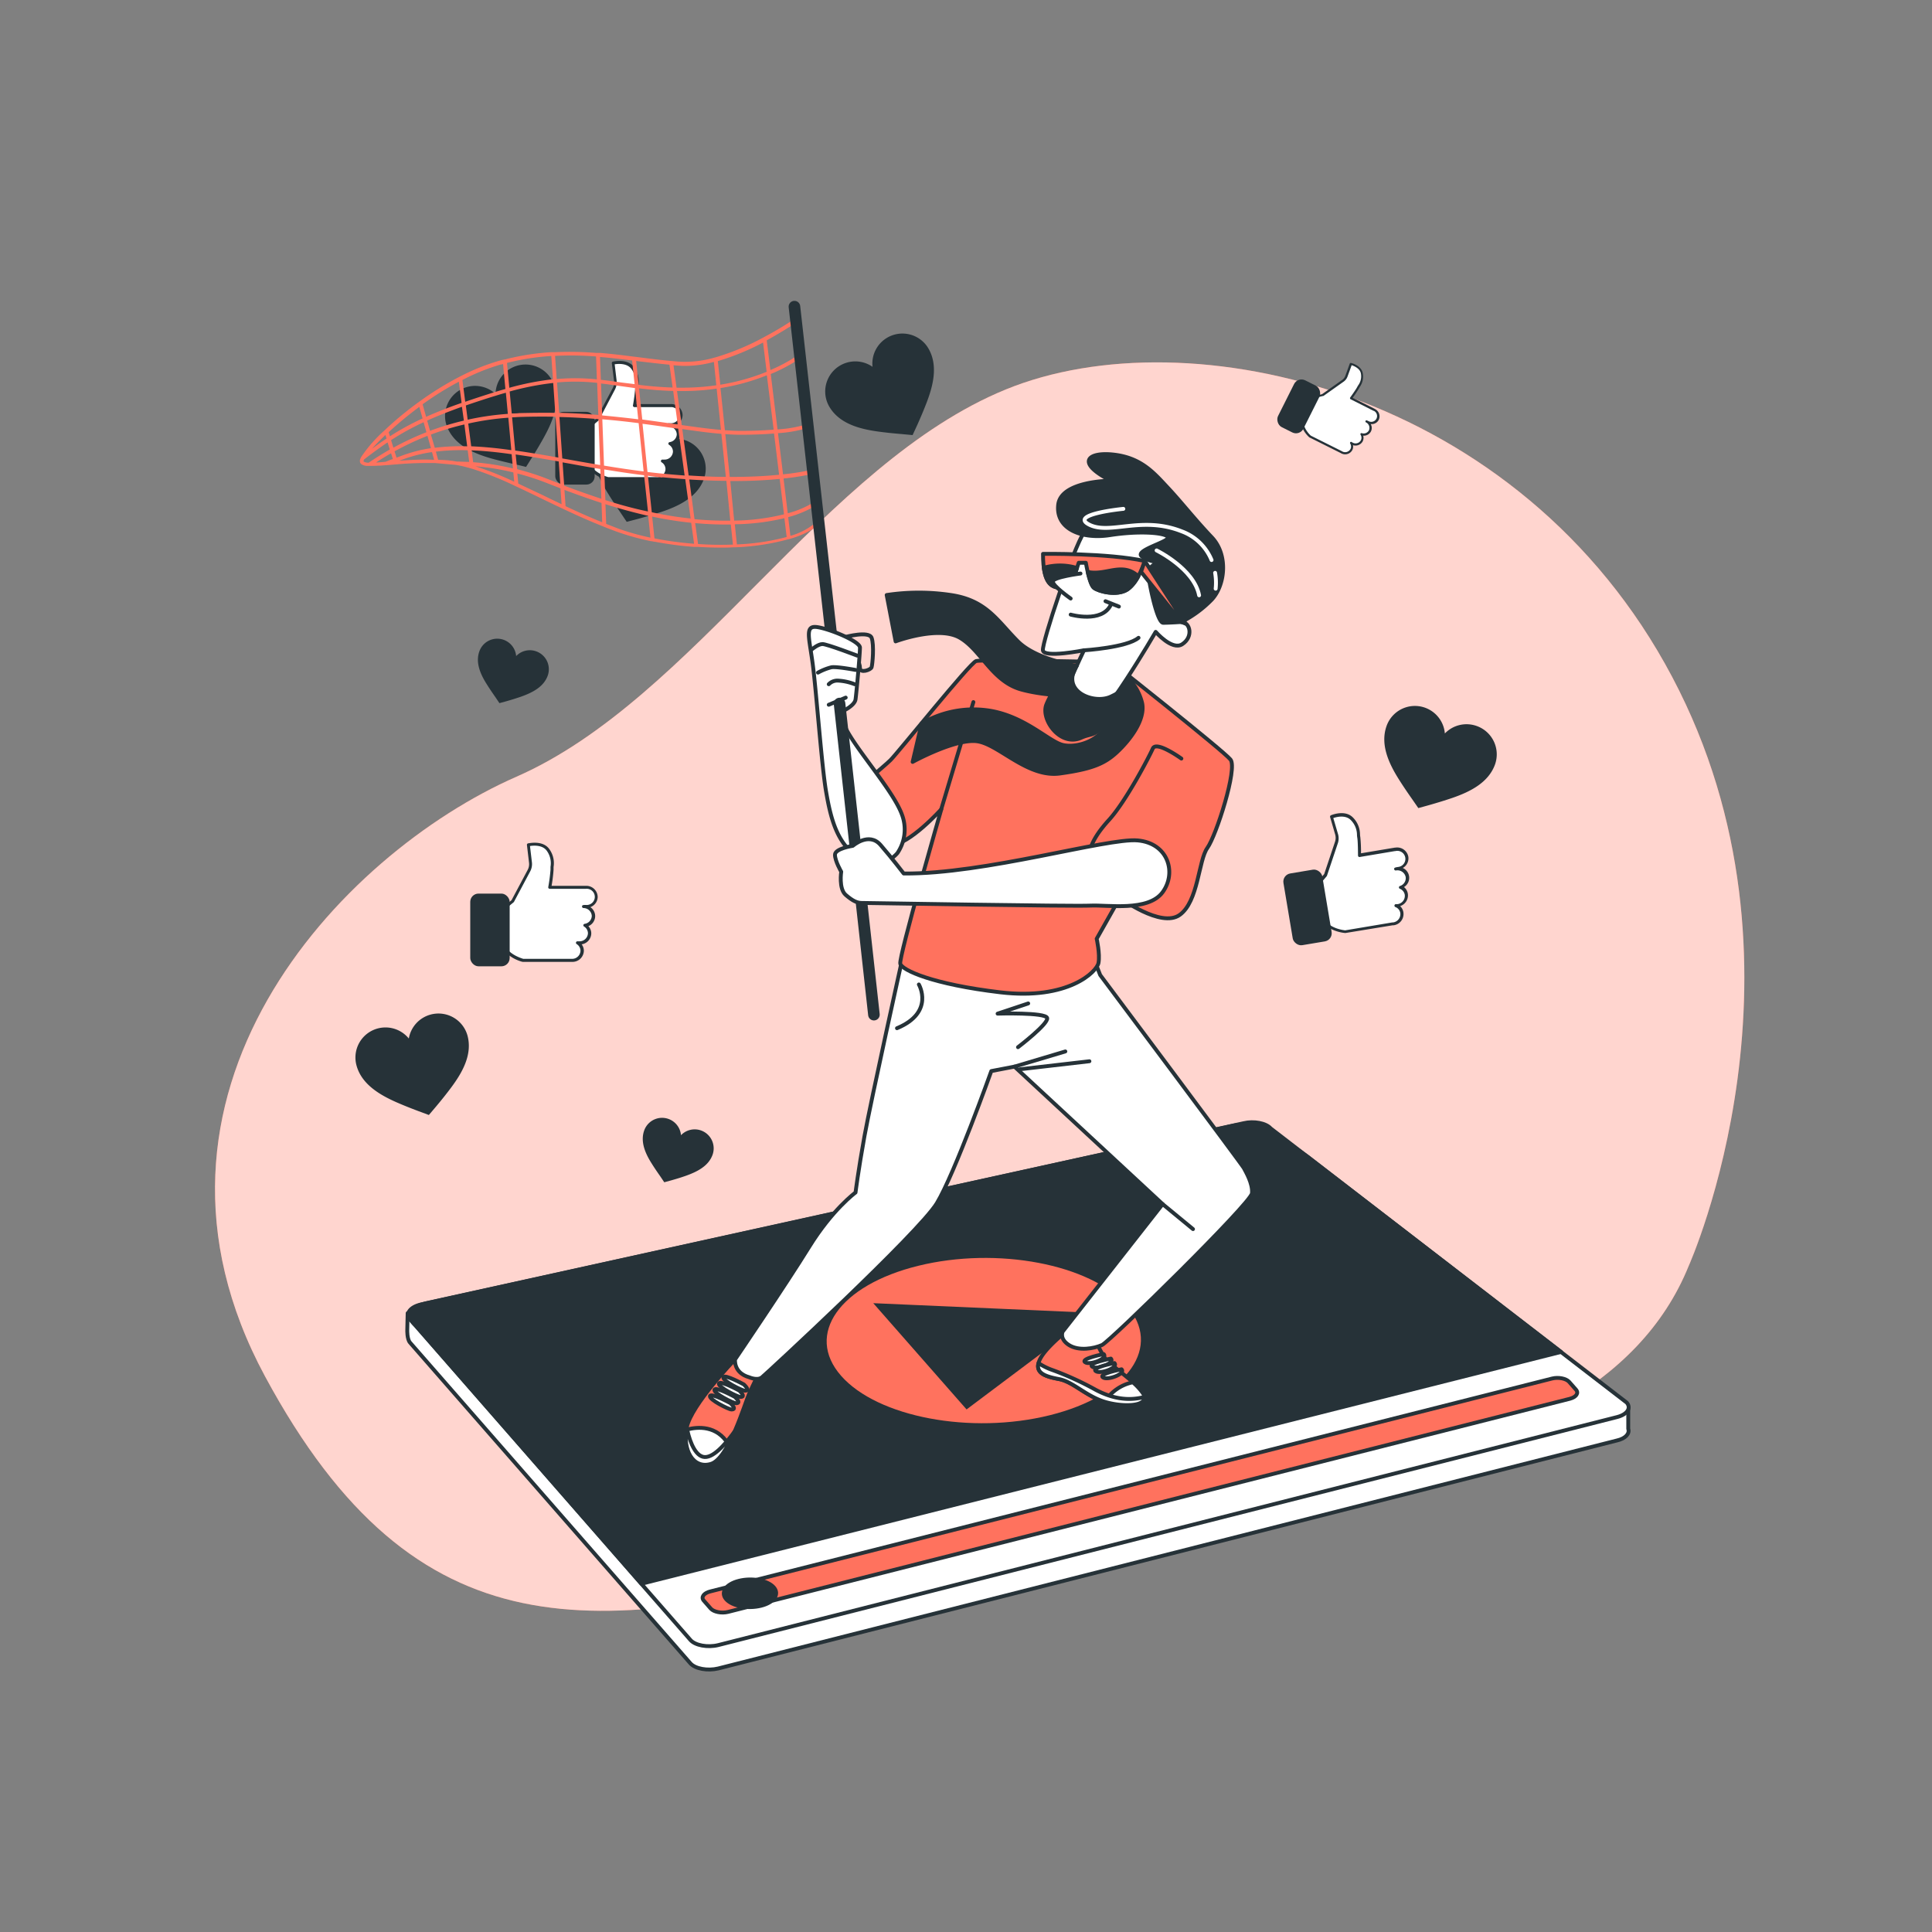 <svg xmlns="http://www.w3.org/2000/svg" viewBox="0 0 500 500"><rect x="0" y="0" width="500" height="500" fill="#808080" stroke="none"/><g id="freepik--background-simple--inject-62"><path d="M437.05,327.58s35.06-78-4.29-152.39S307.55,81.47,260.33,100.78,179.48,180.91,133.69,201,29.24,283.23,68.59,356.2s85.85,67.26,158.11,48.65S411.29,391.26,437.05,327.58Z" style="fill:#FF725E"></path><path d="M437.05,327.58s35.06-78-4.29-152.39S307.55,81.47,260.33,100.78,179.48,180.91,133.69,201,29.24,283.23,68.59,356.2s85.85,67.26,158.11,48.65S411.29,391.26,437.05,327.58Z" style="fill:#fff;opacity:0.7"></path></g><g id="freepik--video-app--inject-62"><path d="M421.39,369.79v-5.35L413.33,358l-84.46-59.9c-1.23-1.4-4.39-2-7.05-1.36l-211,43.1H105.5l-.1,4.4s-.08,2.32.71,3.22l72.55,83c1.25,1.43,4.48,2,7.21,1.34l232.57-59C420.67,372.31,421.82,371,421.39,369.79Z" style="fill:#fff;stroke:#263238;stroke-linecap:round;stroke-linejoin:round"></path><path d="M418.44,366.75l-232.57,59c-2.73.68-6,.08-7.21-1.35l-72.55-83c-1.25-1.42,0-3.11,2.71-3.78l213-46.93c2.66-.65,5.82-.05,7.05,1.35L421,363C422.24,364.41,421.09,366.09,418.44,366.75Z" style="fill:#fff;stroke:#263238;stroke-linecap:round;stroke-linejoin:round"></path><path d="M338.44,299.38l-8.11-5.71c-2-2.32-7.26-3.32-11.66-2.24L216.83,313.79,111,337.11c-6,1.24-6.16,3.42-3.41,5.95l27.65,31.63L166,409.88l238-60Z" style="fill:#263238;stroke:#263238;stroke-linecap:round;stroke-linejoin:round"></path><path d="M237.68,327.58c-20.43,5-29.42,17.77-20,28.48s33.59,15.27,54,10.2,29.22-17.81,19.85-28.46S258.05,322.57,237.68,327.58Zm12.47,37.18L226,337.26l57.43,2.52Z" style="fill:#FF725E"></path><path d="M406.28,362,188.42,417.16c-1.69.42-3.69,0-4.46-.84l-1.83-2.09c-.77-.88,0-1.94,1.66-2.36l217.9-55.11c1.64-.41,3.6,0,4.37.83l1.81,2.06C408.64,360.52,407.93,361.56,406.28,362Z" style="fill:#FF725E;stroke:#263238;stroke-linecap:round;stroke-linejoin:round"></path><path d="M200.25,410.8c-1.57-1.78-5.59-2.54-9-1.69s-4.88,3-3.31,4.77,5.59,2.54,9,1.69S201.81,412.58,200.25,410.8Z" style="fill:#263238;stroke:#263238;stroke-linecap:round;stroke-linejoin:round"></path></g><g id="freepik--Icons--inject-62"><path d="M151,234.61a4.7,4.7,0,0,1,.64,0,2.47,2.47,0,1,0,0-4.94h0v0h-9.36s.58-3.38.58-4.54.58-2.89-1-5.11-5.12-1.35-5.12-1.35l.55,4.58a3.66,3.66,0,0,1-.4,2.1l-4.2,7.89-1.93,1.64-.58,9.75c1.25,3,5.21,3.95,5.21,3.95H148a2.55,2.55,0,0,0,2.62-2.47,2.45,2.45,0,0,0-1.19-2.07,2.65,2.65,0,0,0,3.1-2.43,2.43,2.43,0,0,0-1.16-2,2.52,2.52,0,0,0,2.18-2.44A2.56,2.56,0,0,0,151,234.61Z" style="fill:#fff"></path><path d="M148,248.93H135.28c-.17,0-4.16-1-5.48-4.19a.47.47,0,0,1,0-.17l.58-9.74a.42.42,0,0,1,.14-.28l1.87-1.59,4.17-7.83a3.09,3.09,0,0,0,.35-1.86l-.54-4.59a.39.39,0,0,1,.29-.42c.16,0,3.85-.9,5.52,1.51a6.17,6.17,0,0,1,1.08,4.62c0,.26,0,.5,0,.71a37.88,37.88,0,0,1-.51,4.15h8.9l.13,0a2.94,2.94,0,0,1,2.9,2.86,2.88,2.88,0,0,1-1.9,2.66,2.8,2.8,0,0,1,1.25,2.31,2.85,2.85,0,0,1-1.76,2.61,2.74,2.74,0,0,1,.75,1.88,2.91,2.91,0,0,1-2.49,2.82,2.75,2.75,0,0,1,.57,1.68A2.94,2.94,0,0,1,148,248.93Zm-12.61-.78H148a2.17,2.17,0,0,0,2.23-2.09,2.06,2.06,0,0,0-1-1.74.39.39,0,0,1,.27-.71,2.12,2.12,0,0,0,.42,0,2.17,2.17,0,0,0,2.24-2.09,2.07,2.07,0,0,0-1-1.73.38.38,0,0,1-.18-.4.38.38,0,0,1,.32-.3,2.14,2.14,0,0,0,1.85-2.06A2.16,2.16,0,0,0,151,235h0a.39.39,0,0,1-.37-.39c0-.41.35-.41,1-.41a2.1,2.1,0,1,0,0-4.18h0a.3.3,0,0,1-.13,0h-9.23a.39.39,0,0,1-.29-.13.38.38,0,0,1-.09-.32,44.08,44.08,0,0,0,.58-4.47c0-.24,0-.5,0-.78a5.48,5.48,0,0,0-.94-4.11c-1.11-1.6-3.49-1.4-4.37-1.26l.5,4.22a4,4,0,0,1-.44,2.33l-4.2,7.89a.31.31,0,0,1-.09.11L131.11,235l-.56,9.49C131.68,247.07,135,248,135.42,248.15Z" style="fill:#263238"></path><rect x="121.7" y="231.26" width="10.2" height="18.82" rx="2.14" style="fill:#263238"></rect><path d="M353.63,109.06c-.07,0,.21.08.43.19a1.78,1.78,0,1,0,1.59-3.18h0l-6-3a32.68,32.68,0,0,0,1.84-2.73,5,5,0,0,0,1-3.61c-.28-1.92-2.86-2.52-2.86-2.52L348.5,97.3a2.5,2.5,0,0,1-.93,1.22l-5.25,3.72-1.77.44L337,108.76c-.16,2.33,2.08,4.23,2.08,4.23l8,4,.15.08a1.83,1.83,0,0,0,2.48-.74,1.76,1.76,0,0,0-.1-1.72l.3.19a1.85,1.85,0,0,0,2.49-.75,1.73,1.73,0,0,0-.09-1.69,1.81,1.81,0,0,0,2.19-.87A1.84,1.84,0,0,0,353.63,109.06Z" style="fill:#fff"></path><path d="M347.12,117.33l-.16-.09-8-4a.1.1,0,0,1-.05,0c-.1-.08-2.35-2-2.18-4.46a.28.28,0,0,1,0-.12l3.52-6.08a.24.24,0,0,1,.17-.13l1.72-.43,5.21-3.69a2.24,2.24,0,0,0,.83-1.09l1.13-3.12a.28.28,0,0,1,.33-.18c.11,0,2.76.66,3.06,2.75A4.54,4.54,0,0,1,352,100c-.1.16-.19.31-.26.44a28,28,0,0,1-1.67,2.51l5.73,2.87.08.06a2.1,2.1,0,0,1,.94,2.77,2.06,2.06,0,0,1-2.08,1.1,2,2,0,0,1,.06,1.9,2.05,2.05,0,0,1-2,1.1,2.05,2.05,0,0,1-.13,1.46,2.12,2.12,0,0,1-2.52,1,1.9,1.9,0,0,1-.17,1.26A2.11,2.11,0,0,1,347.12,117.33Zm-7.86-4.57,8,4h0l.13.08a1.57,1.57,0,0,0,2.11-.63,1.46,1.46,0,0,0-.08-1.44.28.28,0,0,1,.4-.37,1.83,1.83,0,0,0,.26.16,1.56,1.56,0,0,0,2.11-.62,1.49,1.49,0,0,0-.07-1.43.27.27,0,0,1,0-.32.28.28,0,0,1,.3-.09,1.54,1.54,0,0,0,1.85-.72,1.57,1.57,0,0,0-.76-2.07h0a.28.28,0,0,1-.11-.37c.13-.27.36-.15.81.07a1.5,1.5,0,1,0,1.35-2.68h0l-.07,0-5.94-3a.29.29,0,0,1-.15-.19.28.28,0,0,1,0-.23s1.45-2,1.81-2.69c.08-.16.18-.32.28-.49a3.91,3.91,0,0,0,.72-3c-.2-1.39-1.79-2-2.4-2.22l-1.05,2.88a2.78,2.78,0,0,1-1,1.36l-5.25,3.72-.09,0-1.66.41-3.43,5.92C337.21,110.86,339,112.55,339.26,112.76Z" style="fill:#263238"></path><rect x="332.45" y="98.39" width="7.34" height="13.55" rx="2.14" transform="translate(82.83 -139.54) rotate(26.64)" style="fill:#263238"></rect><path d="M361.22,224.85c-.11,0,.31-.08.64-.14a2.47,2.47,0,1,0-.82-4.87h0v0l-9.24,1.55a45.63,45.63,0,0,0-.17-4.57c-.2-1.14.09-3-1.8-4.88s-5.27-.49-5.27-.49l1.3,4.43a3.6,3.6,0,0,1,0,2.13L343,226.47l-1.63,1.94,1,9.71c1.73,2.74,5.79,3,5.79,3l12.25-2.06.24,0a2.55,2.55,0,0,0,2.17-2.88,2.44,2.44,0,0,0-1.52-1.84,2.63,2.63,0,0,0,.49,0,2.54,2.54,0,0,0,2.18-2.87,2.43,2.43,0,0,0-1.49-1.83,2.52,2.52,0,0,0,1.75-2.76A2.56,2.56,0,0,0,361.22,224.85Z" style="fill:#fff"></path><path d="M360.7,239.46l-.25,0-12.23,2h-.09c-.18,0-4.28-.34-6.1-3.22a.3.3,0,0,1,0-.16l-1-9.71a.37.37,0,0,1,.08-.29l1.59-1.88,2.82-8.41a3.16,3.16,0,0,0,0-1.9l-1.29-4.43a.4.4,0,0,1,.22-.47c.15-.06,3.64-1.52,5.69.58a6.23,6.23,0,0,1,1.83,4.38,6.67,6.67,0,0,0,.08.71,38.12,38.12,0,0,1,.18,4.17l8.78-1.47h.13a2.93,2.93,0,0,1,3.33,2.34,2.85,2.85,0,0,1-1.43,2.93,2.79,2.79,0,0,1,.31,4.94,2.76,2.76,0,0,1,1,1.74,2.92,2.92,0,0,1-2,3.19,2.73,2.73,0,0,1,.84,1.56A2.94,2.94,0,0,1,360.7,239.46Zm-12.56,1.31,12.2-2.05h0l.2,0a2.17,2.17,0,0,0,1.86-2.43,2,2,0,0,0-1.28-1.55.39.39,0,0,1-.23-.44.38.38,0,0,1,.38-.31,2.86,2.86,0,0,0,.42,0,2.16,2.16,0,0,0,1.86-2.43,2.05,2.05,0,0,0-1.25-1.54.38.38,0,0,1,0-.72,2.14,2.14,0,0,0,1.49-2.33,2.18,2.18,0,0,0-2.55-1.69h0a.4.4,0,0,1-.43-.32c-.07-.41.28-.47,1-.59a2.09,2.09,0,1,0-.69-4.11H361l-9.1,1.53a.38.38,0,0,1-.32-.09.39.39,0,0,1-.13-.29s0-3.41-.17-4.51a6,6,0,0,1-.09-.77,5.48,5.48,0,0,0-1.61-3.9c-1.36-1.4-3.67-.81-4.52-.52l1.2,4.08a4,4,0,0,1,0,2.36l-2.84,8.48a.54.54,0,0,1-.07.13l-1.53,1.81,1,9.45C344.28,240.32,347.71,240.73,348.14,240.77Z" style="fill:#263238"></path><rect x="333.3" y="225.41" width="10.2" height="18.82" rx="2.14" transform="translate(-34.16 59.16) rotate(-9.51)" style="fill:#263238"></rect><path d="M229.58,87.41a7.76,7.76,0,0,0-3.77,7.52,7.79,7.79,0,0,0-11.17,10.34c2.58,4.37,7.8,5.74,12.45,6.39,2.07.29,4.14.5,6.22.67l2.87.27s1.13-2.45,1.24-2.69c.85-1.91,1.67-3.83,2.41-5.77,1.68-4.39,3-9.62.42-14A7.79,7.79,0,0,0,229.58,87.41Z" style="fill:#263238"></path><path d="M382.12,187.87a7.78,7.78,0,0,0-8.19,1.95,7.78,7.78,0,0,0-15.1-1.9c-1.68,4.78.62,9.66,3.11,13.64,1.11,1.77,2.28,3.49,3.48,5.2.16.22,1.64,2.37,1.64,2.37s2.6-.71,2.86-.79c2-.57,4-1.18,6-1.86,4.44-1.54,9.3-3.89,11-8.67A7.79,7.79,0,0,0,382.12,187.87Z" style="fill:#263238"></path><path d="M111.48,262.56a7.78,7.78,0,0,0-5.68,6.21,7.78,7.78,0,0,0-13.55,6.92c1.3,4.9,6,7.64,10.25,9.53,1.91.84,3.85,1.61,5.8,2.34l2.69,1s1.75-2.05,1.92-2.26c1.34-1.6,2.65-3.23,3.89-4.9,2.8-3.77,5.5-8.44,4.2-13.34A7.79,7.79,0,0,0,111.48,262.56Z" style="fill:#263238"></path><path d="M138.75,168.56a4.89,4.89,0,0,0-5.17,1.23,4.91,4.91,0,0,0-9.53-1.2c-1.07,3,.39,6.09,2,8.61.7,1.11,1.44,2.2,2.2,3.28l1,1.49,1.81-.49c1.26-.36,2.52-.75,3.77-1.18,2.8-1,5.86-2.45,6.93-5.47A4.92,4.92,0,0,0,138.75,168.56Z" style="fill:#263238"></path><path d="M181.42,292.56a4.91,4.91,0,0,0-5.18,1.23,4.91,4.91,0,0,0-9.53-1.2c-1.06,3,.39,6.09,2,8.61.69,1.11,1.44,2.2,2.2,3.28l1,1.49,1.8-.49c1.27-.36,2.53-.74,3.77-1.18,2.8-1,5.87-2.45,6.94-5.47A4.92,4.92,0,0,0,181.42,292.56Z" style="fill:#263238"></path></g><g id="freepik--Character--inject-62"><path d="M190.21,351.83s-11.32,11.78-12.47,17.56,1.61,10.86,6.24,9.47,8.78-15.71,9.93-18.25,2.54-5.32,2.54-5.32S193,350.67,190.21,351.83Z" style="fill:#FF725E;stroke:#263238;stroke-linecap:round;stroke-linejoin:round"></path><path d="M177.64,370c-.85,5.51,1.88,10.19,6.34,8.85,1.6-.48,3.15-2.52,4.53-5.08C185.51,368.87,180.65,369.19,177.64,370Z" style="fill:#fff;stroke:#263238;stroke-linecap:round;stroke-linejoin:round"></path><path d="M190.11,370.48c-2.52,3.46-5.77,7.18-8.21,6.53s-3.73-5.23-4.17-7.59c-1.14,5.76,1.63,10.82,6.25,9.44C186.23,378.19,188.37,374.44,190.11,370.48Z" style="fill:#fff;stroke:#263238;stroke-linecap:round;stroke-linejoin:round"></path><path d="M192.52,358.3s-5.08-2.78-5.31-1.85,4.85,3.46,5.55,3.46S193.91,359.68,192.52,358.3Z" style="fill:#fff;stroke:#263238;stroke-linecap:round;stroke-linejoin:round"></path><path d="M191.37,359.91s-5.08-2.77-5.31-1.84,4.85,3.46,5.54,3.46S192.76,361.3,191.37,359.91Z" style="fill:#fff;stroke:#263238;stroke-linecap:round;stroke-linejoin:round"></path><path d="M190.21,361.53s-5.08-2.77-5.31-1.85,4.85,3.47,5.55,3.47S191.6,362.92,190.21,361.53Z" style="fill:#fff;stroke:#263238;stroke-linecap:round;stroke-linejoin:round"></path><path d="M189.06,363.15s-5.08-2.77-5.32-1.85,4.86,3.47,5.55,3.47S190.45,364.54,189.06,363.15Z" style="fill:#fff;stroke:#263238;stroke-linecap:round;stroke-linejoin:round"></path><path d="M276.4,344.2s-6,4.62-7.39,7.86,1.38,4.16,5.08,4.85,7.16,4.62,12.24,6,11.56.92,9.48-2.31-8.78-7.4-9.94-9.25A29.06,29.06,0,0,1,284,347.9Z" style="fill:#FF725E;stroke:#263238;stroke-linecap:round;stroke-linejoin:round"></path><path d="M295.81,360.61a15.69,15.69,0,0,0-2.63-2.87,11.14,11.14,0,0,0-7.27,5.05l.42.13C291.42,364.3,297.89,363.84,295.81,360.61Z" style="fill:#fff;stroke:#263238;stroke-linecap:round;stroke-linejoin:round"></path><path d="M285.64,350.44s-6,1.16-4.85,2.08S286.8,351.6,285.64,350.44Z" style="fill:#fff;stroke:#263238;stroke-linecap:round;stroke-linejoin:round"></path><path d="M287.49,351.6s-6,1.15-4.85,2.08S288.65,352.75,287.49,351.6Z" style="fill:#fff;stroke:#263238;stroke-linecap:round;stroke-linejoin:round"></path><path d="M288.41,352.75s-6,1.16-4.85,2.08S289.57,353.91,288.41,352.75Z" style="fill:#fff;stroke:#263238;stroke-linecap:round;stroke-linejoin:round"></path><path d="M290.26,354.37s-6,1.15-4.85,2.08S291.42,355.52,290.26,354.37Z" style="fill:#fff;stroke:#263238;stroke-linecap:round;stroke-linejoin:round"></path><path d="M296.17,361.53c-4.5,1.19-8.65.24-12.61-1.85a79.16,79.16,0,0,0-11.09-5.08,15.85,15.85,0,0,1-3.71-1.83c-.69,2.66,1.92,3.5,5.33,4.14,3.7.69,7.16,4.62,12.24,6C290.89,364.16,296.53,363.91,296.17,361.53Z" style="fill:#fff;stroke:#263238;stroke-linecap:round;stroke-linejoin:round"></path><path d="M233.65,247.55s-8.31,37.5-9.93,46.51-2.31,14.56-2.31,14.56-6,4.39-12,14.09-19.18,29.12-19.18,29.12-.46,3.46,3.7,4.62c0,0,2.08.92,3.24,0s40.66-37.43,45.28-45.06,14.1-34.2,14.1-34.2l6-1.15,38.35,35.58-25.88,33s-.92,1.85,1.62,3.47,6.47.92,8.55,0,38.59-36.74,38.82-39.28-1.62-5.55-2.08-6.47-37.2-50-37.2-50l-2.08-5.31s-24.26,2.77-35.12.69S234.58,244.09,233.65,247.55Z" style="fill:#fff;stroke:#263238;stroke-linecap:round;stroke-linejoin:round"></path><line x1="262.54" y1="276.04" x2="275.71" y2="272.11" style="fill:none;stroke:#263238;stroke-linecap:round;stroke-linejoin:round"></line><line x1="263.92" y1="276.73" x2="281.94" y2="274.65" style="fill:none;stroke:#263238;stroke-linecap:round;stroke-linejoin:round"></line><line x1="300.89" y1="311.62" x2="308.75" y2="318.09" style="fill:none;stroke:#263238;stroke-linecap:round;stroke-linejoin:round"></line><path d="M266.1,259.69l-7.92,2.64s12.45-.38,12.83,1.13-7.55,7.55-7.55,7.55" style="fill:none;stroke:#263238;stroke-linecap:round;stroke-linejoin:round"></path><path d="M237.8,254.78S242,262,232.14,266.1" style="fill:none;stroke:#263238;stroke-linecap:round;stroke-linejoin:round"></path><path d="M287.63,171.36s-33.41-.75-35-.29-20.1,23.57-22.18,25.65-7.63,6-8.09,9,3.7,12.94,8.32,12.94,12.94-9.24,12.94-9.24-11.09,38.35-10.63,40,8.32,5.31,25.88,7.39,25-5.31,25.42-7.62-.47-6.24-.47-6.24l6-10.63s10.63,7.93,15.48,4.46,4.85-14.1,7.16-17.33,7.86-20.56,6-22.87S287.63,171.36,287.63,171.36Z" style="fill:#FF725E;stroke:#263238;stroke-linecap:round;stroke-linejoin:round"></path><path d="M305.74,196.32s-6.47-4.69-7.39-2.61S291.42,207.35,287,212.2s-6.7,9.47-3.93,13.17a46.72,46.72,0,0,0,6.7,6.93" style="fill:none;stroke:#263238;stroke-linecap:round;stroke-linejoin:round"></path><line x1="243.59" y1="209.43" x2="251.91" y2="181.7" style="fill:none;stroke:#263238;stroke-linecap:round;stroke-linejoin:round"></line><path d="M281,172.69s-12.25-1.39-17.56-6.7-8.09-10.63-17.33-12a55.65,55.65,0,0,0-16.64,0l2.31,12s11.1-4.16,16.64-.93,8.32,11.32,15.94,13.4,17.33,1.62,17.33,1.62Z" style="fill:#263238;stroke:#263238;stroke-linecap:round;stroke-linejoin:round"></path><path d="M291.19,174.77a13.8,13.8,0,0,1,4.39,7.16c.92,4.39-3.24,9.7-6.47,12.71s-6.47,4.39-14.79,5.54-15.71-7.39-21.26-8.31-16.87,5.31-16.87,5.31l2.32-9.94a26.55,26.55,0,0,1,16.63-3.46c9.71,1.15,16.18,8.09,19.87,9s10.4-1.16,11.79-6.47-.47-10.17,1.85-11.78S291.19,174.77,291.19,174.77Z" style="fill:#263238;stroke:#263238;stroke-linecap:round;stroke-linejoin:round"></path><path d="M290,131.79s-6.7,1.85-9.47,6-10.86,28.42-10.63,30.5,10.63,0,10.63,0-7.16,15-7.16,17.56,3.23,3.93,7.39,3,18.33-25.32,18.33-25.32,4.2,4.88,6.85,3.21c3-1.92,2.08-5.78-.23-5.78s6.47-9.47,3.47-15.71S292.8,129.71,290,131.79Z" style="fill:#fff;stroke:#263238;stroke-linecap:round;stroke-linejoin:round"></path><path d="M287.49,124.4s-12.94,0-13.63,6.24,6,9,13.4,7.85,14.09-.69,15,.46-9,3.47-6.7,5.09a7.5,7.5,0,0,0,4.62,1.38s-3.24.93-3,3.24,2.25,12.52,3.86,12.52,4.69-.21,4.69-.21a29.59,29.59,0,0,0,7.86-5.77c3.47-3.7,4.39-11.56,0-16.18s-7.86-9.08-11.32-12.77-6.7-7.63-13.63-8.55S278,119.54,287.49,124.4Z" style="fill:#263238;stroke:#263238;stroke-linecap:round;stroke-linejoin:round"></path><path d="M314.47,148.25a14.81,14.81,0,0,1,.14,4.1" style="fill:none;stroke:#fff;stroke-linecap:round;stroke-linejoin:round"></path><path d="M290.72,131.69s-14.18,1.38-8.82,4.09,13.56-2.36,23.89,1.72a13.31,13.31,0,0,1,7.76,7.44" style="fill:none;stroke:#fff;stroke-linecap:round;stroke-linejoin:round"></path><path d="M299.33,142.45s9.69,4.74,11,11.62" style="fill:none;stroke:#fff;stroke-linecap:round;stroke-linejoin:round"></path><path d="M280.56,168.3s11.09-.7,14.09-3.24" style="fill:none;stroke:#263238;stroke-linecap:round;stroke-linejoin:round"></path><path d="M269.93,143.34s16.87-.23,26.34,1.85c0,0-1.66,5.47-4.43,7.32s-7.58.54-8.74-.39-2.08-6.47-2.08-6.47h-1.85l-.92,2.78s-.7,3.69-3.24,3.69S269.93,151.66,269.93,143.34Z" style="fill:#FF725E;stroke:#263238;stroke-linecap:round;stroke-linejoin:round"></path><path d="M278.73,147a15.07,15.07,0,0,0-8.59-.06c.66,4.86,2.76,5.19,4.87,5.19,2.54,0,3.24-3.69,3.24-3.69Z" style="fill:#263238;stroke:#263238;stroke-linecap:round;stroke-linejoin:round"></path><path d="M294.59,149.14c-4.17-3.85-8.36-.09-13.09-1.13.38,1.63.95,3.6,1.6,4.11,1.16.93,6,2.24,8.74.39A9.74,9.74,0,0,0,294.59,149.14Z" style="fill:#263238;stroke:#263238;stroke-linecap:round;stroke-linejoin:round"></path><polygon points="296.27 145.19 306.76 161.37 305.74 160.97 295.3 147.98 296.27 145.19" style="fill:#FF725E;stroke:#263238;stroke-linecap:round;stroke-linejoin:round"></polygon><path d="M277.09,159.06s8.09,2.31,10.4-2.55" style="fill:none;stroke:#263238;stroke-linecap:round;stroke-linejoin:round"></path><line x1="286.1" y1="155.59" x2="289.57" y2="156.98" style="fill:none;stroke:#263238;stroke-linecap:round;stroke-linejoin:round"></line><path d="M279.63,148.43s-7.16.92-7.16,2.08,4.62,4.39,4.62,4.39" style="fill:#fff;stroke:#263238;stroke-linecap:round;stroke-linejoin:round"></path><path d="M278.71,172.23a3,3,0,0,0-2.54,1.15c-1.39,1.39-4.57,6.86-5.39,9-1.48,3.93,3.72,11,9.08,8.53,2.66-1.2,3.32-.15,6.33-3.85s3.61-6.55,3.61-7.7,2.08-1.16-2.31.92S274.32,178.93,278.71,172.23Z" style="fill:#263238;stroke:#263238;stroke-linecap:round;stroke-linejoin:round"></path><path d="M133,94.94a7.79,7.79,0,0,0-4.76,7,7.78,7.78,0,0,0-12.45,8.74c2,4.67,7,6.74,11.47,8,2,.56,4,1,6.07,1.51.26,0,2.81.65,2.81.65s1.44-2.27,1.59-2.5c1.1-1.77,2.17-3.57,3.17-5.4,2.25-4.12,4.26-9.13,2.3-13.8A7.8,7.8,0,0,0,133,94.94Z" style="fill:#263238"></path><path d="M177.53,114a7.78,7.78,0,0,0-8.22,1.83,7.78,7.78,0,0,0-15.06-2.1c-1.75,4.75.48,9.66,2.92,13.68,1.08,1.78,2.23,3.52,3.41,5.24l1.61,2.4s2.61-.68,2.87-.75c2-.55,4-1.13,6-1.78,4.46-1.48,9.35-3.77,11.1-8.52A7.78,7.78,0,0,0,177.53,114Z" style="fill:#263238"></path><path d="M173,110a3.54,3.54,0,0,1,.64,0,2.47,2.47,0,1,0,0-4.94h0v0h-9.36s.58-3.38.58-4.54.58-2.89-1-5.11S158.72,94,158.72,94l.55,4.58a3.63,3.63,0,0,1-.4,2.1l-4.2,7.89-1.93,1.64-.58,9.75c1.25,3,5.21,4,5.21,4H170a2.56,2.56,0,0,0,2.62-2.48,2.46,2.46,0,0,0-1.19-2.07,2.52,2.52,0,0,0,.48,0,2.55,2.55,0,0,0,2.62-2.47,2.45,2.45,0,0,0-1.16-2.06,2.51,2.51,0,0,0,2.18-2.43A2.55,2.55,0,0,0,173,110Z" style="fill:#fff"></path><path d="M170,124.26H157.28c-.17,0-4.16-1-5.48-4.18a.55.55,0,0,1,0-.17l.58-9.75a.4.4,0,0,1,.14-.27l1.87-1.6,4.17-7.82a3.12,3.12,0,0,0,.35-1.87L158.34,94a.39.39,0,0,1,.29-.42c.16,0,3.85-.9,5.52,1.51a6.17,6.17,0,0,1,1.08,4.62c0,.26,0,.5,0,.71a37.3,37.3,0,0,1-.51,4.15h8.9a.28.28,0,0,1,.13,0,2.93,2.93,0,0,1,2.9,2.85,2.87,2.87,0,0,1-1.9,2.66,2.8,2.8,0,0,1,1.25,2.32,2.84,2.84,0,0,1-1.76,2.6,2.75,2.75,0,0,1,.75,1.89,2.9,2.9,0,0,1-2.49,2.81,2.75,2.75,0,0,1,.57,1.68A2.94,2.94,0,0,1,170,124.26Zm-12.61-.78H170a2.17,2.17,0,0,0,2.23-2.09,2.06,2.06,0,0,0-1-1.74.39.39,0,0,1-.16-.46.39.39,0,0,1,.43-.25,2.12,2.12,0,0,0,.42,0,2.16,2.16,0,0,0,2.24-2.08,2.06,2.06,0,0,0-1-1.73.4.4,0,0,1-.18-.41.41.41,0,0,1,.32-.3,2.13,2.13,0,0,0,1.85-2,2.17,2.17,0,0,0-2.23-2.09h0a.39.39,0,0,1-.37-.39c0-.41.35-.41,1-.41a2.09,2.09,0,1,0,0-4.17h0l-.13,0h-9.23a.37.37,0,0,1-.29-.14.36.36,0,0,1-.09-.31,44.37,44.37,0,0,0,.58-4.48c0-.24,0-.5,0-.78a5.49,5.49,0,0,0-.94-4.11c-1.11-1.6-3.49-1.4-4.37-1.26l.5,4.23a4,4,0,0,1-.44,2.32L155,108.7a.34.34,0,0,1-.09.12l-1.81,1.53-.56,9.49C153.68,122.4,157,123.37,157.42,123.48Z" style="fill:#263238"></path><rect x="143.7" y="106.59" width="10.2" height="18.82" rx="2.14" style="fill:#263238"></rect><path d="M212.44,135.1l-.52-5h0a.13.13,0,0,0,0-.06l-.78-7.54.08,0a.13.13,0,0,0,.08,0,.5.5,0,0,0-.26-1h0L207,82.5a.51.51,0,0,0-.79-.36,86.41,86.41,0,0,1-8,4.85h0l-.44.24-.48.26h0a64.17,64.17,0,0,1-11.74,4.88h0l-.61.17a27.25,27.25,0,0,1-8.28,1.09c-.88,0-1.8-.11-2.72-.19l-.76-.07c-2.43-.22-5-.55-7.61-.88l-1.1-.14h0l-.95-.11c-2.68-.35-5.45-.68-8.31-.91h0l-.5,0h0l-.5,0h0a85,85,0,0,0-10.64-.18h-.67l-.33,0h0a63.66,63.66,0,0,0-11.51,1.78h0l-.34.09-.14,0-.37.1-.12,0h0l-.78.21a55.42,55.42,0,0,0-9.82,3.89h0l-.26.13-.18.09-.17.09-.31.16h0A81.77,81.77,0,0,0,109,103.6h0l-.4.29-.43.31h0a86.92,86.92,0,0,0-8,6.56h0l-.33.31,0,0-.12.12-.29.27h0a36,36,0,0,0-5.88,6.7h0v0a3.58,3.58,0,0,0-.4.89,1.5,1.5,0,0,0,0,.2,1.19,1.19,0,0,0,0,.26v0h0a1,1,0,0,0,.31.55,2.53,2.53,0,0,0,1.51.51c.22,0,.48,0,.75,0h.07c.58,0,1.27,0,2.08-.06h0l.46,0,2.38-.18,1.92-.16a95.32,95.32,0,0,1,10-.33h0l1.05.09h0l4.32.38a34.67,34.67,0,0,1,3.74.88l.72.21a85.88,85.88,0,0,1,10.72,4.3h0l.75.35q2.88,1.35,5.94,2.84t6.07,2.9l.21.1.24.11h0c3.08,1.45,6.23,2.86,9.51,4.16h0l.18.07.33.14.2.08.26.1h0c.94.37,1.89.74,2.85,1.08a65.28,65.28,0,0,0,8.72,2.42h0l.17,0,.35.08.34.06.14,0h0a88.12,88.12,0,0,0,10.33,1.35h.13l.38,0h.23l.26,0h0c1.89.11,3.77.18,5.62.18,1.15,0,2.28,0,3.39-.08h0l.31,0h.19a60.87,60.87,0,0,0,13.43-2h0l.35-.1.13,0,.23-.07.26-.08h0c3.35-1,6-2.41,7.63-4.13A.49.49,0,0,0,212.44,135.1Zm-43.07,4.23-.59-5.64a94.38,94.38,0,0,0,10.1,1.6l.75,5.43A84.67,84.67,0,0,1,169.37,139.33Zm-23-8.32-.29-4.22c3.45,1.29,6.59,2.4,9.59,3.37l.18,5C152.6,133.86,149.45,132.45,146.38,131ZM115.53,119.1c-.72-.06-1.43-.08-2.14-.11h0l-.59-2.11a52.88,52.88,0,0,1,8.24-.35l.39,3-.44,0h-.08c-.91,0-1.8-.08-2.69-.08h0C117.3,119.28,116.41,119.17,115.53,119.1Zm-18.22.6c1.23-.82,2.54-1.62,3.9-2.39l.46,1.49-.22.08-.07,0-1.58.62h0C98.92,119.6,98.07,119.66,97.31,119.7Zm22.15-15.43c-3.42,1.19-6.43,2.38-9.18,3.6l-.91-3.24a80,80,0,0,1,9.38-5.84Zm1.1.66c2.4-.82,5-1.69,7.87-2.56.85-.27,1.68-.51,2.49-.73l.51,5.47a71,71,0,0,0-10.4,1.51l-.47-3.68Zm43.67-5.52L160.88,99c-1.83-.26-3.58-.51-5.38-.71l-.22-5.9c2.86.23,5.63.56,8.31.91h0Zm42.82-6.66h0l1.77,17.09h0a.51.51,0,0,0-.2,0,31.26,31.26,0,0,1-7.4,1.29L199.47,96.8A43.19,43.19,0,0,0,207.05,92.75Zm-4.18,40.36A56.62,56.62,0,0,1,190,134.73L189,124.5h.3c4.52,0,8.71-.18,12.48-.56l1.12,9.16Zm-57.28-13.45,1.68.3c2.64.47,5.34,1,8.08,1.41l.29,7.72c-3-1-6.16-2.09-9.63-3.41Zm-25.54-10.81a73.68,73.68,0,0,0-8.76,2.65l-.74-2.65c2.7-1.22,5.68-2.39,9-3.58Zm.13,1,.73,5.66a54.63,54.63,0,0,0-8.39.38l-1-3.42A67.83,67.83,0,0,1,120.18,109.85Zm1-.23a70.83,70.83,0,0,1,10.37-1.52l.78,8.4a102.9,102.9,0,0,0-10.38-1Zm56,13.44c-1.65-.12-3.47-.27-5.68-.48-1.32-.13-2.62-.27-3.93-.43l-1.29-12.48c3.15.41,6.08.84,8.92,1.24l.31,0ZM155.54,99.25c1.72.19,3.42.44,5.2.69l3.6.5.83,8.07c-3.29-.4-6.35-.72-9.33-1Zm-.22,21.1q-4-.67-7.87-1.37l-1.93-.34-.74-10.72c3.28.08,6.6.26,10.1.55ZM132.44,107l-.54-5.68a71.24,71.24,0,0,1,11.27-2.21l.53,7.74c-3.07-.06-6.2,0-9.31.06C133.74,107,133.08,107,132.44,107Zm.09,1c.63,0,1.26-.07,1.9-.09,3.12-.1,6.25-.12,9.34-.06l.73,10.57c-3.49-.62-7.43-1.3-11.17-1.82Zm23.35.51c3,.25,6.08.57,9.4,1L166.57,122c-3.13-.38-6.42-.87-10.25-1.5Zm15.54,15c2.31.22,4.2.38,5.92.49l1.4,10.19a89.06,89.06,0,0,1-10.06-1.62l-1-9.46C168.93,123.33,170.17,123.46,171.42,123.58Zm5.15-12.47c3.68.52,7,1,10.12,1.23l1.16,11.15c-3.09,0-6.32-.15-9.63-.37Zm25.06,11.83c-3.85.38-8.13.57-12.77.56l-1.15-11.08c1.42.11,2.77.16,4,.16,3.12,0,6-.11,8.61-.32Zm-.29-10.77a32.15,32.15,0,0,0,7.58-1.34h0l1.13,10.85H210a66.54,66.54,0,0,1-7.35,1.15Zm-1.12-.91c-2.56.21-5.42.32-8.49.32-1.28,0-2.67-.06-4.13-.17l-1.14-10.91a55.32,55.32,0,0,0,12-3.31Zm-13.64.07c-3.09-.27-6.44-.72-10.15-1.25l-1.22-8.81,1.47,0a60.43,60.43,0,0,0,8.79-.63Zm-11.19-1.41h0c-2.91-.41-5.92-.85-9.17-1.28l-.84-8.07c2.33.28,5.34.58,8.84.68Zm-20.55-2.46c-3.51-.29-6.83-.47-10.13-.55l-.55-7.86a52.4,52.4,0,0,1,10.38.1ZM143.1,98.15a71.24,71.24,0,0,0-11.29,2.21l-.6-6.44a62.3,62.3,0,0,1,11.47-1.79Zm-33.74,10.14a66.88,66.88,0,0,0-8.45,4.63l-.26-.85a.43.43,0,0,1,0,0l-.07-.22a95.52,95.52,0,0,1,7.94-6.55Zm-8.14,5.61a67.75,67.75,0,0,1,8.41-4.63l.73,2.59a72.82,72.82,0,0,0-8.55,4l-.59-1.92Zm1.4,4.54-.51-1.64a73.27,73.27,0,0,1,8.52-4l.9,3.19a37.16,37.16,0,0,0-7.69,2Zm19.83,1.18-.39-3.07c3,.12,6.45.44,10.35,1l.34,3.68A66,66,0,0,0,122.45,119.62Zm11-2c3.75.53,7.69,1.2,11.15,1.81l.4,5.81-3.15-1.23a65.39,65.39,0,0,0-8-2.58Zm23.22,11.75-.29-7.88c3.84.63,7.15,1.12,10.31,1.51l1,9.37C164.12,131.63,160.51,130.65,156.65,129.42Zm21.71-5.28c3.29.21,6.52.33,9.6.35L189,134.74a84.14,84.14,0,0,1-9.26-.38Zm12.32,16.75-.54-5.16A58.09,58.09,0,0,0,203,134.1l.59,4.87a57.82,57.82,0,0,1-12.9,1.92Zm12.08-17a68.76,68.76,0,0,0,7.39-1.16h0l.73,7.12h0l-.22.14a24.69,24.69,0,0,1-6.81,2.9Zm4.17-32.21h0l-.13.05-.1.09a40.44,40.44,0,0,1-7.35,4l-.94-7.69h0c3.61-2,6.43-3.79,7.68-4.64Zm-9.47-3,.93,7.59a55.29,55.29,0,0,1-12,3.34l-.64-6.11h0a63.1,63.1,0,0,0,11.74-4.82Zm-12.72,5.08h0l.62,6a60.33,60.33,0,0,1-8.68.62l-1.61,0-.79-5.8h0c.8.06,1.6.13,2.38.16A27.86,27.86,0,0,0,184.74,93.66Zm-11.5.72h0l.81,5.86c-3.49-.1-6.49-.41-8.8-.7l-.63-6.17.86.11C168.17,93.83,170.75,94.15,173.24,94.38Zm-19-2.12.21,5.87a54.11,54.11,0,0,0-10.4-.08l-.42-6A82.67,82.67,0,0,1,154.29,92.26Zm-24.67,2.06.6-.16.61,6.46c-.88.24-1.77.5-2.7.79-2.75.86-5.34,1.7-7.7,2.52l-.73-5.64A54.63,54.63,0,0,1,129.62,94.32ZM99.75,112.57h0l.29.92c-1.31.86-2.57,1.77-3.77,2.65h0C97.18,115.11,98.35,113.9,99.75,112.57Zm-5.66,6.75a1.25,1.25,0,0,1,.13-.41l1-.77c1.6-1.2,3.3-2.46,5.09-3.65l.56,1.84c-1.71,1-3.34,2-4.84,3-.2.14-.4.27-.58.41a2.47,2.47,0,0,1-1.36-.3A.12.12,0,0,1,94.09,119.32Zm16.58-.39c-2.66,0-5.14.14-7.33.31h0l.83-.31A36.55,36.55,0,0,1,111.8,117l.55,2h0Zm12.39,1.75h.06a63.63,63.63,0,0,1,9.73,1.58l.23,2.41h0A85,85,0,0,0,123.06,120.68Zm11.07,4.48-.24-2.62a64.34,64.34,0,0,1,7.58,2.45l3.51,1.37.07,0,.29,4.13h0c-1.7-.8-3.37-1.61-5-2.41C138.19,127.08,136.13,126.09,134.13,125.16Zm22.75,10.42-.19-5.09c3.88,1.21,7.5,2.2,11.06,3l.59,5.65a64.55,64.55,0,0,1-8.28-2.32C159,136.41,157.93,136,156.88,135.58Zm23.78,5.21h0l-.75-5.41c2.72.25,5.39.37,8.1.37h1.12l.55,5.19A85.37,85.37,0,0,1,180.66,140.79Zm23.9-2.12h0l-.58-4.83a27.41,27.41,0,0,0,7-2.92l.42,4.06A17,17,0,0,1,204.56,138.67Z" style="fill:#FF725E"></path><line x1="205.6" y1="79.36" x2="217.06" y2="181.49" style="fill:none;stroke:#263238;stroke-linecap:round;stroke-linejoin:round;stroke-width:3px"></line><path d="M218.87,164.83s6-1.62,6.7.23.23,6.93,0,7.63-3,1.62-3,.23S221,168.3,221,168.3Z" style="fill:none;stroke:#263238;stroke-linecap:round;stroke-linejoin:round"></path><path d="M232.27,220.75a10.85,10.85,0,0,0,1.15-9.94c-2.08-5.77-10.86-15.71-14.09-21.49s-1.16-5.31-1.16-5.31,3-1.39,3.24-3,1.15-11.79,1.15-13.41-7.85-4.85-11.09-5.31-2.08,2.54-1.15,9.47,2.31,26.34,3.46,33.05,2.78,13.86,8.78,17.32S232.27,220.75,232.27,220.75Z" style="fill:#fff;stroke:#263238;stroke-linecap:round;stroke-linejoin:round"></path><path d="M210.09,168.07s1.61-1.39,2.77-1.39,9,3,9,3" style="fill:none;stroke:#263238;stroke-linecap:round;stroke-linejoin:round"></path><path d="M211.7,174.07a14.38,14.38,0,0,1,3.47-1.38c1.39-.23,6.24.69,6.24.69" style="fill:none;stroke:#263238;stroke-linecap:round;stroke-linejoin:round"></path><path d="M214.48,177.08a3.13,3.13,0,0,1,2.54-.93,13.58,13.58,0,0,1,4.16.93" style="fill:none;stroke:#263238;stroke-linecap:round;stroke-linejoin:round"></path><line x1="218.87" y1="180.54" x2="214.48" y2="182.39" style="fill:none;stroke:#263238;stroke-linecap:round;stroke-linejoin:round"></line><line x1="217.27" y1="182.07" x2="226.17" y2="262.59" style="fill:none;stroke:#263238;stroke-linecap:round;stroke-linejoin:round;stroke-width:3px"></line><path d="M233.88,226.06s-3-3.93-6-7.39-7.17.23-7.17.23-4.62.69-4.62,2.31,1.62,4.39,1.62,4.39-.69,4.39,1.16,6,3,2.08,4.15,2.08,54.77.92,59.16.69,15,1.62,18.71-3.47,1.39-12.7-6.47-13.4S254.68,226.29,233.88,226.06Z" style="fill:#fff;stroke:#263238;stroke-linecap:round;stroke-linejoin:round"></path></g></svg>